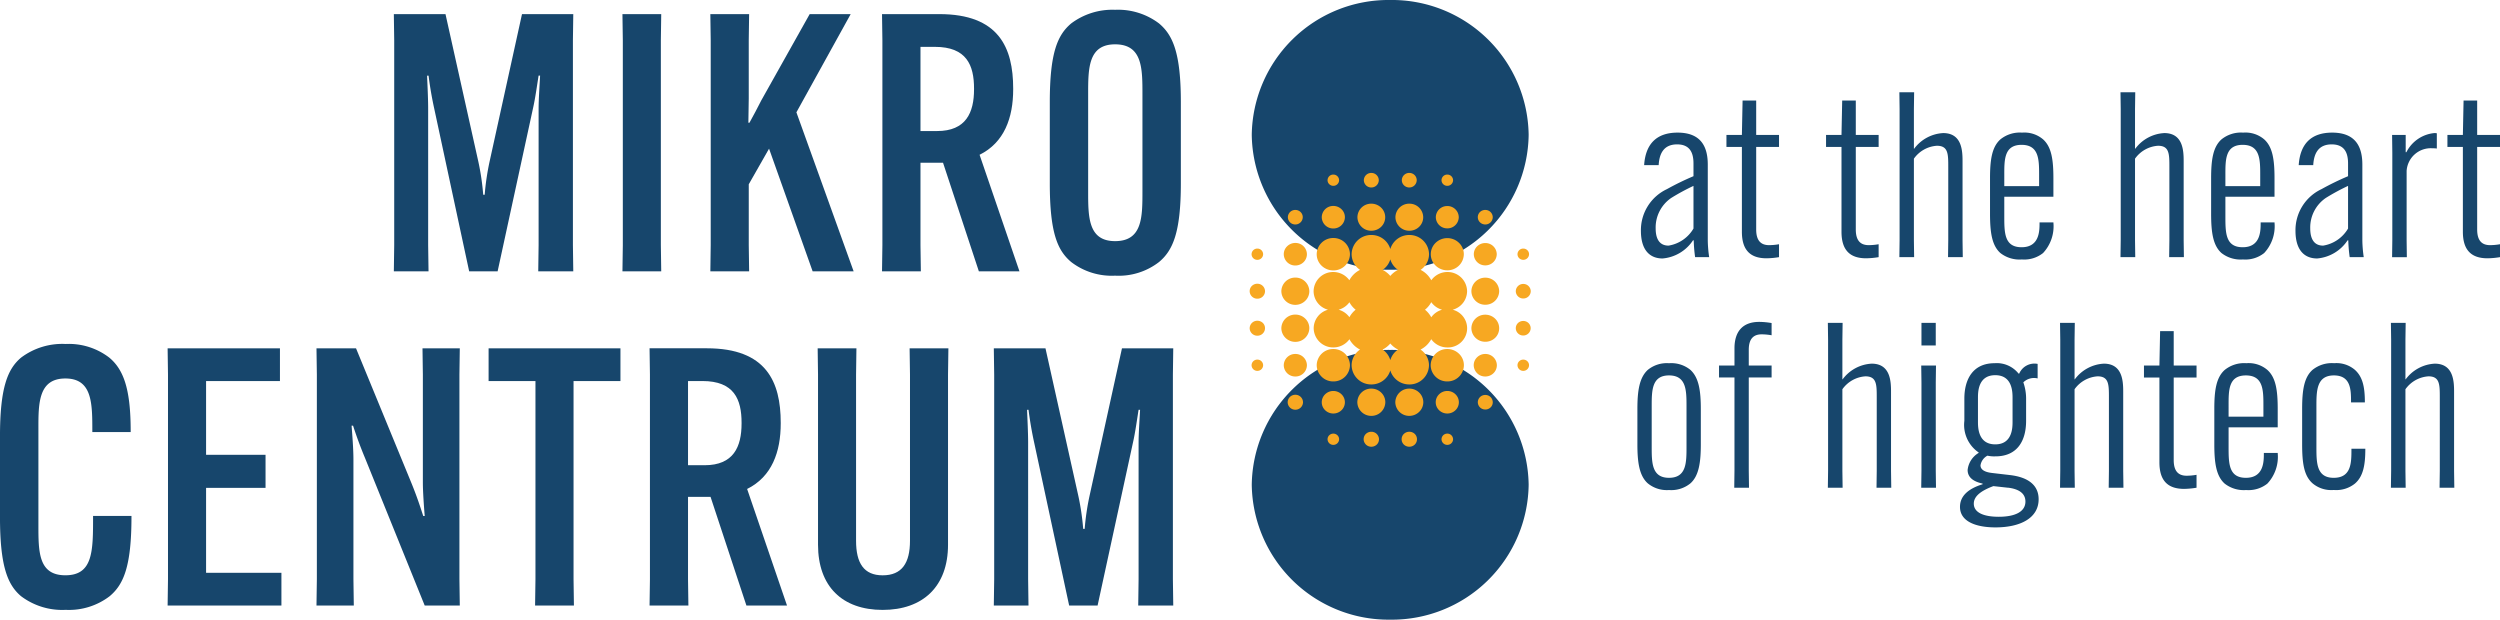 <svg data-name="Logo Liggend" xmlns="http://www.w3.org/2000/svg" width="234" height="58"><defs><clipPath id="a"><path data-name="Path 347" d="M0 0h234v-58H0z" transform="translate(0 58)" fill="none"/></clipPath></defs><g data-name="Group 344" clip-path="url(#a)"><g data-name="Group 269"><path data-name="Path 272" d="M130.124 25.248a12.8 12.8 0 0012.958-12.624A12.8 12.8 0 00130.124 0a12.8 12.8 0 00-12.959 12.624 12.8 12.8 0 0012.959 12.624" fill="#17466c"/></g><g data-name="Group 270"><path data-name="Path 273" d="M130.124 58a12.8 12.8 0 0012.958-12.624 12.8 12.8 0 00-12.958-12.624 12.8 12.8 0 00-12.959 12.624A12.8 12.8 0 00130.124 58" fill="#17466c"/></g><g data-name="Group 271"><path data-name="Path 274" d="M117.688 34.713a.535.535 0 01-.541-.527.534.534 0 01.541-.527.534.534 0 01.541.526.535.535 0 01-.541.528" fill="#f7a822"/></g><g data-name="Group 272"><path data-name="Path 275" d="M117.688 31.422a.71.71 0 01-.719-.7.71.71 0 01.719-.7.725.725 0 01.508.2.685.685 0 01.21.5.71.71 0 01-.718.7" fill="#f7a822"/></g><g data-name="Group 273"><path data-name="Path 276" d="M117.688 27.958a.711.711 0 01-.719-.7.686.686 0 01.211-.5.725.725 0 01.508-.2.711.711 0 01.719.7.711.711 0 01-.719.7" fill="#f7a822"/></g><g data-name="Group 274"><path data-name="Path 277" d="M117.688 24.321a.535.535 0 01-.541-.527.536.536 0 01.541-.527.535.535 0 01.541.527.535.535 0 01-.541.527" fill="#f7a822"/></g><g data-name="Group 275"><path data-name="Path 278" d="M121.244 38.35a.711.711 0 01-.719-.7.711.711 0 01.719-.7.71.71 0 01.718.7.711.711 0 01-.718.7" fill="#f7a822"/></g><g data-name="Group 276"><path data-name="Path 279" d="M121.244 35.241a1.07 1.07 0 01-1.083-1.055 1.07 1.07 0 011.083-1.055 1.07 1.07 0 011.083 1.055 1.07 1.07 0 01-1.083 1.055" fill="#f7a822"/></g><g data-name="Group 277"><path data-name="Path 280" d="M121.244 31.998a1.3 1.3 0 01-1.31-1.276 1.3 1.3 0 011.31-1.276 1.313 1.313 0 01.925.374 1.247 1.247 0 01.384.9 1.3 1.3 0 01-1.309 1.278" fill="#f7a822"/></g><g data-name="Group 278"><path data-name="Path 281" d="M121.244 28.534a1.3 1.3 0 01-1.31-1.276 1.3 1.3 0 011.31-1.276 1.3 1.3 0 011.309 1.276 1.251 1.251 0 01-.383.9 1.32 1.32 0 01-.926.376" fill="#f7a822"/></g><g data-name="Group 279"><path data-name="Path 282" d="M121.244 24.85a1.07 1.07 0 01-1.083-1.055 1.032 1.032 0 01.317-.745 1.089 1.089 0 01.766-.31 1.07 1.07 0 011.083 1.055 1.032 1.032 0 01-.317.746 1.092 1.092 0 01-.766.309" fill="#f7a822"/></g><g data-name="Group 280"><path data-name="Path 283" d="M121.244 21.011a.691.691 0 01-.7-.681.69.69 0 01.7-.68.7.7 0 01.494.2.667.667 0 01.2.481.691.691 0 01-.694.68" fill="#f7a822"/></g><g data-name="Group 281"><path data-name="Path 284" d="M124.8 41.64a.534.534 0 01-.541-.527.515.515 0 01.159-.373.543.543 0 01.382-.153.543.543 0 01.382.153.519.519 0 01.159.373.536.536 0 01-.541.527" fill="#f7a822"/></g><g data-name="Group 282"><path data-name="Path 285" d="M124.799 38.705a1.089 1.089 0 01-.765-.309 1.033 1.033 0 01-.318-.746 1.033 1.033 0 01.318-.745 1.089 1.089 0 01.765-.31 1.091 1.091 0 01.766.31 1.032 1.032 0 01.317.746 1.032 1.032 0 01-.317.746 1.092 1.092 0 01-.766.308" fill="#f7a822"/></g><g data-name="Group 283"><path data-name="Path 286" d="M124.8 35.702a1.538 1.538 0 01-1.556-1.517 1.538 1.538 0 011.556-1.516 1.538 1.538 0 011.556 1.516 1.538 1.538 0 01-1.556 1.517" fill="#f7a822"/></g><g data-name="Group 284"><path data-name="Path 287" d="M124.799 25.311a1.569 1.569 0 01-1.1-.444 1.488 1.488 0 01-.456-1.072 1.54 1.54 0 011.556-1.517 1.539 1.539 0 011.557 1.517 1.539 1.539 0 01-1.557 1.516z" fill="#f7a822"/></g><g data-name="Group 285"><path data-name="Path 288" d="M124.8 21.386a1.071 1.071 0 01-1.083-1.055 1.07 1.07 0 011.083-1.055 1.087 1.087 0 01.766.31 1.032 1.032 0 01.317.746 1.071 1.071 0 01-1.083 1.054" fill="#f7a822"/></g><g data-name="Group 286"><path data-name="Path 289" d="M124.8 17.394a.543.543 0 01-.383-.155.514.514 0 01-.158-.372.534.534 0 01.541-.527.535.535 0 01.54.527.534.534 0 01-.54.527" fill="#f7a822"/></g><g data-name="Group 287"><path data-name="Path 290" d="M128.356 41.814a.712.712 0 01-.719-.7.684.684 0 01.21-.5.725.725 0 01.509-.2.711.711 0 01.718.7.688.688 0 01-.21.5.725.725 0 01-.508.2" fill="#f7a822"/></g><g data-name="Group 288"><path data-name="Path 291" d="M128.356 38.926a1.3 1.3 0 01-1.31-1.277 1.294 1.294 0 011.31-1.275 1.313 1.313 0 01.926.374 1.247 1.247 0 01.384.9 1.3 1.3 0 01-1.31 1.278" fill="#f7a822"/></g><g data-name="Group 289"><path data-name="Path 292" d="M128.355 21.597a1.286 1.286 0 01-1.3-1.267 1.285 1.285 0 011.3-1.266 1.313 1.313 0 01.92.371 1.242 1.242 0 01.38.895 1.243 1.243 0 01-.38.9 1.313 1.313 0 01-.92.367" fill="#f7a822"/></g><g data-name="Group 290"><path data-name="Path 293" d="M128.355 17.548a.692.692 0 01-.7-.681.691.691 0 01.7-.68.691.691 0 01.7.68.691.691 0 01-.7.681" fill="#f7a822"/></g><g data-name="Group 291"><path data-name="Path 294" d="M131.911 41.813a.723.723 0 01-.508-.2.681.681 0 01-.21-.5.682.682 0 01.21-.5.725.725 0 01.508-.2.725.725 0 01.508.2.688.688 0 01.21.5.687.687 0 01-.21.5.725.725 0 01-.508.2" fill="#f7a822"/></g><g data-name="Group 292"><path data-name="Path 295" d="M131.911 38.926a1.3 1.3 0 01-1.31-1.276 1.3 1.3 0 011.31-1.276 1.317 1.317 0 01.926.373 1.25 1.25 0 01.384.9 1.251 1.251 0 01-.384.9 1.318 1.318 0 01-.926.379" fill="#f7a822"/></g><g data-name="Group 293"><path data-name="Path 296" d="M131.912 21.597a1.285 1.285 0 01-1.3-1.266 1.286 1.286 0 011.3-1.267 1.285 1.285 0 011.3 1.267 1.239 1.239 0 01-.381.9 1.3 1.3 0 01-.919.366" fill="#f7a822"/></g><g data-name="Group 294"><path data-name="Path 297" d="M131.911 17.548a.7.7 0 01-.494-.2.665.665 0 01-.206-.481.691.691 0 01.7-.681.7.7 0 01.494.2.669.669 0 01.2.481.691.691 0 01-.694.681" fill="#f7a822"/></g><g data-name="Group 295"><path data-name="Path 298" d="M135.467 41.64a.535.535 0 01-.541-.527.536.536 0 01.541-.527.535.535 0 01.541.527.535.535 0 01-.541.527" fill="#f7a822"/></g><g data-name="Group 296"><path data-name="Path 299" d="M135.467 38.705a1.093 1.093 0 01-.767-.309 1.031 1.031 0 01-.316-.746 1.032 1.032 0 01.317-.745 1.088 1.088 0 01.766-.31 1.089 1.089 0 01.765.31 1.033 1.033 0 01.318.746 1.033 1.033 0 01-.318.746 1.089 1.089 0 01-.765.308" fill="#f7a822"/></g><g data-name="Group 297"><path data-name="Path 300" d="M135.466 35.702a1.538 1.538 0 01-1.556-1.517 1.538 1.538 0 011.556-1.516 1.566 1.566 0 011.1.445 1.481 1.481 0 01.455 1.072 1.538 1.538 0 01-1.555 1.516" fill="#f7a822"/></g><g data-name="Group 298"><path data-name="Path 301" d="M135.467 25.301a1.559 1.559 0 01-1.094-.441 1.478 1.478 0 01-.452-1.066 1.475 1.475 0 01.453-1.065 1.558 1.558 0 011.093-.441 1.56 1.56 0 011.094.441 1.479 1.479 0 01.453 1.065 1.529 1.529 0 01-1.547 1.507" fill="#f7a822"/></g><g data-name="Group 299"><path data-name="Path 302" d="M135.466 21.376a1.062 1.062 0 01-1.073-1.046 1.06 1.06 0 011.073-1.045 1.061 1.061 0 011.074 1.045 1.061 1.061 0 01-1.074 1.046" fill="#f7a822"/></g><g data-name="Group 300"><path data-name="Path 303" d="M135.467 17.394a.535.535 0 01-.541-.527.535.535 0 01.541-.527.535.535 0 01.541.527.535.535 0 01-.541.527" fill="#f7a822"/></g><g data-name="Group 301"><path data-name="Path 304" d="M139.023 38.33a.69.69 0 01-.7-.681.692.692 0 01.7-.681.691.691 0 01.7.682.664.664 0 01-.2.48.7.7 0 01-.5.2" fill="#f7a822"/></g><g data-name="Group 302"><path data-name="Path 305" d="M139.023 35.241a1.071 1.071 0 01-1.083-1.055 1.032 1.032 0 01.317-.745 1.076 1.076 0 01.766-.31 1.07 1.07 0 011.083 1.055 1.033 1.033 0 01-.318.746 1.089 1.089 0 01-.765.309" fill="#f7a822"/></g><g data-name="Group 303"><path data-name="Path 306" d="M139.023 31.988a1.285 1.285 0 01-1.3-1.267 1.285 1.285 0 011.3-1.266 1.311 1.311 0 01.919.371 1.237 1.237 0 01.38.9 1.238 1.238 0 01-.38.9 1.308 1.308 0 01-.919.362" fill="#f7a822"/></g><g data-name="Group 304"><path data-name="Path 307" d="M139.022 28.524a1.285 1.285 0 01-1.3-1.266 1.285 1.285 0 011.3-1.267 1.285 1.285 0 011.3 1.267 1.285 1.285 0 01-1.3 1.266" fill="#f7a822"/></g><g data-name="Group 305"><path data-name="Path 308" d="M139.022 24.84a1.061 1.061 0 01-1.073-1.045 1.029 1.029 0 01.314-.74 1.082 1.082 0 01.759-.306 1.063 1.063 0 011.074 1.046 1.063 1.063 0 01-1.074 1.045" fill="#f7a822"/></g><g data-name="Group 306"><path data-name="Path 309" d="M139.022 21.011a.707.707 0 01-.494-.2.673.673 0 01-.206-.481.669.669 0 01.2-.481.707.707 0 01.5-.199.69.69 0 01.7.68.691.691 0 01-.7.681z" fill="#f7a822"/></g><g data-name="Group 307"><path data-name="Path 310" d="M142.578 34.713a.534.534 0 01-.541-.527.518.518 0 01.158-.373.547.547 0 01.383-.154.544.544 0 01.382.154.519.519 0 01.159.373.535.535 0 01-.541.527" fill="#f7a822"/></g><g data-name="Group 308"><path data-name="Path 311" d="M142.578 31.403a.69.69 0 01-.7-.681.669.669 0 01.2-.481.7.7 0 01.5-.199.7.7 0 01.493.2.669.669 0 01.2.481.692.692 0 01-.693.68" fill="#f7a822"/></g><g data-name="Group 309"><path data-name="Path 312" d="M142.578 27.939a.692.692 0 01-.7-.681.692.692 0 01.7-.681.692.692 0 01.7.681.691.691 0 01-.7.681" fill="#f7a822"/></g><g data-name="Group 310"><path data-name="Path 313" d="M142.578 24.321a.546.546 0 01-.382-.154.517.517 0 01-.158-.373.534.534 0 01.54-.527.543.543 0 01.383.154.514.514 0 01.158.372.514.514 0 01-.158.372.543.543 0 01-.383.156z" fill="#f7a822"/></g><g data-name="Group 311"><path data-name="Path 314" d="M129.412 25.26a2.3 2.3 0 01.722.568 2.3 2.3 0 01.721-.568 1.81 1.81 0 01-.722-.985 1.8 1.8 0 01-.721.985m-4.119 3.73a1.842 1.842 0 011.012.7 2.275 2.275 0 01.583-.7 2.253 2.253 0 01-.583-.7 1.847 1.847 0 01-1.012.7m8.086 0a2.253 2.253 0 01.586.708 1.847 1.847 0 011.014-.708 1.847 1.847 0 01-1.014-.708 2.265 2.265 0 01-.586.708m-3.967 3.729a1.811 1.811 0 01.722.986 1.8 1.8 0 01.721-.985 2.32 2.32 0 01-.722-.568 2.3 2.3 0 01-.721.567m2.5 3.265a1.844 1.844 0 01-1.779-1.312 1.843 1.843 0 01-1.777 1.312 1.825 1.825 0 01-1.844-1.798 1.778 1.778 0 01.79-1.466 2.292 2.292 0 01-.994-.969 1.854 1.854 0 01-1.5.769 1.824 1.824 0 01-1.847-1.8 1.811 1.811 0 011.34-1.73 1.81 1.81 0 01-1.348-1.73 1.826 1.826 0 011.847-1.8 1.855 1.855 0 011.5.77 2.3 2.3 0 01.999-.97 1.778 1.778 0 01-.787-1.466 1.826 1.826 0 011.847-1.8 1.845 1.845 0 011.775 1.314 1.844 1.844 0 011.778-1.313 1.826 1.826 0 011.846 1.8 1.78 1.78 0 01-.79 1.465 2.3 2.3 0 011 .974 1.851 1.851 0 011.505-.774 1.826 1.826 0 011.847 1.8 1.811 1.811 0 01-1.349 1.73 1.793 1.793 0 01-.5 3.53 1.85 1.85 0 01-1.508-.774 2.3 2.3 0 01-1 .973 1.781 1.781 0 01.79 1.467 1.826 1.826 0 01-1.846 1.8z" fill="#f7a822"/></g><g data-name="Group 312"><path data-name="Path 315" d="M36.898 22.941V3.78l-.035-2.458h4.835l3.082 13.84a23.462 23.462 0 01.449 3.064h.139a23.293 23.293 0 01.449-3.064l3.042-13.84h4.8l-.034 2.458v19.161l.034 2.458H50.38l.034-2.458V10.178c0-.943.1-2.256.139-3.1h-.139c-.138.842-.311 2.122-.518 3.03l-3.319 15.291h-2.662L40.632 10.11a34.481 34.481 0 01-.519-3.03h-.138c.034.842.1 2.155.1 3.1v12.761l.035 2.458h-3.247z" fill="#17466c"/></g><g data-name="Group 313"><path data-name="Path 316" d="M61.891 1.321l-.035 2.458V22.94l.035 2.459h-3.63l.035-2.459V3.779l-.035-2.458z" fill="#17466c"/></g><g data-name="Group 314"><path data-name="Path 317" d="M79.624 1.321l-5.081 9.193 5.358 14.885h-3.837l-4.08-11.484-1.9 3.335v5.69l.035 2.459h-3.63l.034-2.459V3.779l-.035-2.458h3.63l-.035 2.458v5.456c0 .673-.035 1.616-.035 2.256h.1c.346-.606.76-1.415 1.106-2.088l4.533-8.082z" fill="#17466c"/></g><g data-name="Group 315"><path data-name="Path 318" d="M86.157 15.229v7.712l.035 2.458h-3.635l.035-2.458V3.78l-.035-2.459h5.363c5.566 0 6.914 3.132 6.914 6.971v.067c0 2.661-.83 4.984-3.146 6.129l3.734 10.911h-3.8l-3.356-10.17zm0-2.963h1.556c2.7 0 3.457-1.718 3.457-3.907v-.067c0-2.189-.692-3.906-3.665-3.906h-1.348z" fill="#17466c"/></g><g data-name="Group 316"><path data-name="Path 319" d="M100.261 24.523c-1.279-1.078-2-2.728-2-7.375V9.571c0-4.647.726-6.3 2-7.375a6.415 6.415 0 014.113-1.279 6.347 6.347 0 014.114 1.279c1.279 1.078 2.04 2.728 2.04 7.375v7.577c0 4.647-.761 6.3-2.04 7.375a6.161 6.161 0 01-4.114 1.279 6.224 6.224 0 01-4.113-1.279m6.672-6.634V8.83c0-2.424 0-4.68-2.559-4.68-2.523 0-2.523 2.256-2.523 4.68v9.059c0 2.425 0 4.681 2.523 4.681 2.559 0 2.559-2.256 2.559-4.681" fill="#17466c"/></g><g data-name="Group 317"><path data-name="Path 320" d="M64.399 46.508v7.712l.035 2.458h-3.635l.035-2.458V35.059l-.035-2.459h5.363c5.565 0 6.914 3.132 6.914 6.971v.067c0 2.661-.83 4.984-3.146 6.129l3.734 10.911h-3.8l-3.356-10.17zm0-2.963h1.556c2.7 0 3.456-1.718 3.456-3.907v-.067c0-2.189-.691-3.906-3.664-3.906h-1.348z" fill="#17466c"/></g><g data-name="Group 318"><path data-name="Path 321" d="M88.77 32.601l-.035 2.458v15.928c0 3.907-2.35 6.1-6.118 6.1s-6.05-2.189-6.05-6.1V35.059l-.034-2.458h3.629l-.034 2.458v15.558c0 2.088.725 3.233 2.489 3.233 1.8 0 2.558-1.145 2.558-3.233V35.059l-.035-2.458z" fill="#17466c"/></g><g data-name="Group 319"><path data-name="Path 322" d="M93.056 54.22V35.059l-.035-2.458h4.835l3.082 13.84a23.462 23.462 0 01.449 3.064h.139a23.293 23.293 0 01.449-3.064l3.042-13.84h4.8l-.034 2.458V54.22l.034 2.458h-3.279l.034-2.458V41.457c0-.943.1-2.256.139-3.1h-.139c-.137.842-.31 2.122-.518 3.031l-3.319 15.29h-2.662L96.79 41.39a34.565 34.565 0 01-.519-3.031h-.138c.034.842.1 2.155.1 3.1V54.22l.034 2.458h-3.246z" fill="#17466c"/></g><g data-name="Group 320"><path data-name="Path 323" d="M1.97 55.803C.691 54.725-.001 52.94-.001 48.394v-7.543c0-4.512.692-6.3 1.971-7.375a6.408 6.408 0 014.183-1.279 6.2 6.2 0 014.079 1.279c1.417 1.179 2 3.132 2 6.9v.067h-3.59v-.067c0-2.627 0-4.95-2.524-4.95s-2.523 2.323-2.523 4.68v9.025c0 2.526 0 4.715 2.523 4.715 2.593 0 2.593-2.256 2.593-5.489v-.064h3.595v.068c0 4.714-.76 6.364-2.039 7.442a6.266 6.266 0 01-4.114 1.279 6.4 6.4 0 01-4.183-1.279" fill="#17466c"/></g><g data-name="Group 321"><path data-name="Path 324" d="M19.289 45.667v7.947h7.052v3.065H15.689l.035-2.458V35.059l-.035-2.458h10.514v3.066h-6.914v6.9h5.566v3.1z" fill="#17466c"/></g><g data-name="Group 322"><path data-name="Path 325" d="M33.323 32.601l5.22 12.695c.518 1.28.795 2.156 1.072 3h.138c-.069-.876-.173-2.223-.173-3.166V35.059l-.034-2.458h3.491l-.035 2.458V54.22l.035 2.459h-3.284l-5.6-13.841a38.5 38.5 0 01-1.107-2.997h-.138c.069.876.173 2.223.173 3.165V54.22l.035 2.459h-3.493l.035-2.459V35.059l-.035-2.458z" fill="#17466c"/></g><g data-name="Group 323"><path data-name="Path 326" d="M53.684 35.665V54.22l.035 2.458h-3.635l.035-2.458V35.665h-4.386v-3.064h12.341v3.064z" fill="#17466c"/></g><g data-name="Group 324"><path data-name="Path 327" d="M157.021 12.413c2.245 0 2.827 1.382 2.827 3v7.08a11.891 11.891 0 00.13 1.576h-1.316a13.947 13.947 0 01-.13-1.576h-.065a3.8 3.8 0 01-2.849 1.7c-1.209 0-2.029-.8-2.029-2.59a4.242 4.242 0 012.439-3.902 25.714 25.714 0 012.482-1.209v-1.187c0-.928-.28-1.791-1.532-1.791-1.209 0-1.662.8-1.727 1.942h-1.36c.13-1.943 1.123-3.043 3.13-3.043m1.489 8.979v-3.993a20.374 20.374 0 00-2.072 1.122 3.348 3.348 0 00-1.468 2.85c0 1.122.454 1.619 1.209 1.619a3.312 3.312 0 002.331-1.6" fill="#17466c"/></g><g data-name="Group 325"><path data-name="Path 328" d="M161.595 12.629h1.446l.065-3.216h1.273v3.216h2.137v1.123h-2.137v7.726c0 1.037.432 1.468 1.209 1.468a5.457 5.457 0 00.928-.086v1.209a7.7 7.7 0 01-1.165.108c-1.533 0-2.31-.777-2.31-2.483v-7.942h-1.446z" fill="#17466c"/></g><g data-name="Group 326"><path data-name="Path 329" d="M170.918 12.629h1.446l.065-3.216h1.273v3.216h2.138v1.123h-2.138v7.726c0 1.037.432 1.468 1.209 1.468a5.47 5.47 0 00.929-.086v1.209a7.724 7.724 0 01-1.166.108c-1.533 0-2.31-.777-2.31-2.483v-7.942h-1.446z" fill="#17466c"/></g><g data-name="Group 327"><path data-name="Path 330" d="M177.781 8.636h1.382l-.022 1.576v3.712h.022a3.618 3.618 0 012.718-1.468c1.813 0 1.813 1.771 1.813 2.7v7.338l.022 1.576h-1.38l.021-1.576v-6.865c0-1.208 0-1.986-1.058-1.986a2.867 2.867 0 00-2.158 1.209v7.641l.022 1.576h-1.382l.021-1.576V10.212z" fill="#17466c"/></g><g data-name="Group 328"><path data-name="Path 331" d="M187.601 18.414v1.813c0 1.555 0 2.914 1.619 2.914 1.681 0 1.681-1.533 1.681-2.288v-.039h1.3v.043a3.672 3.672 0 01-.971 2.828 2.837 2.837 0 01-1.985.6 2.9 2.9 0 01-2.008-.6c-.8-.712-.971-1.943-.971-3.691v-3.3c0-1.726.172-2.935.971-3.648a2.884 2.884 0 012.026-.632 2.7 2.7 0 011.964.626c.8.713.971 1.922.971 3.648v1.726zm0-.993h3.259v-1.036c0-1.424 0-2.827-1.64-2.827s-1.619 1.403-1.619 2.827z" fill="#17466c"/></g><g data-name="Group 329"><path data-name="Path 332" d="M198.478 8.636h1.382l-.022 1.576v3.712h.022a3.618 3.618 0 012.718-1.468c1.813 0 1.813 1.771 1.813 2.7v7.338l.022 1.576h-1.38l.021-1.576v-6.865c0-1.208 0-1.986-1.058-1.986a2.867 2.867 0 00-2.158 1.209v7.641l.022 1.576h-1.382l.022-1.576V10.212z" fill="#17466c"/></g><g data-name="Group 330"><path data-name="Path 333" d="M208.297 18.414v1.813c0 1.555 0 2.914 1.619 2.914 1.681 0 1.681-1.533 1.681-2.288v-.039h1.3v.043a3.669 3.669 0 01-.972 2.828 2.837 2.837 0 01-1.985.6 2.9 2.9 0 01-2.008-.6c-.8-.712-.971-1.943-.971-3.691v-3.3c0-1.726.172-2.935.971-3.648a2.884 2.884 0 012.027-.632 2.7 2.7 0 011.964.626c.8.713.972 1.922.972 3.648v1.726zm0-.993h3.259v-1.036c0-1.424 0-2.827-1.64-2.827s-1.619 1.403-1.619 2.827z" fill="#17466c"/></g><g data-name="Group 331"><path data-name="Path 334" d="M218.289 12.413c2.245 0 2.827 1.382 2.827 3v7.08a11.891 11.891 0 00.13 1.576h-1.316a14.127 14.127 0 01-.131-1.576h-.064a3.8 3.8 0 01-2.849 1.7c-1.209 0-2.029-.8-2.029-2.59a4.242 4.242 0 012.439-3.902 25.714 25.714 0 012.482-1.209v-1.187c0-.928-.28-1.791-1.532-1.791-1.209 0-1.662.8-1.727 1.942h-1.36c.13-1.943 1.123-3.043 3.13-3.043m1.489 8.979v-3.993a20.268 20.268 0 00-2.072 1.122 3.348 3.348 0 00-1.468 2.85c0 1.122.454 1.619 1.209 1.619a3.314 3.314 0 002.331-1.6" fill="#17466c"/></g><g data-name="Group 332"><path data-name="Path 335" d="M228.087 12.478v1.424a3.131 3.131 0 00-.432-.024 2.266 2.266 0 00-2.395 2.118v6.5l.021 1.576H223.9l.021-1.576v-8.2l-.021-1.667h1.273v1.619h.065a3.272 3.272 0 012.611-1.792.8.8 0 01.238.022" fill="#17466c"/></g><g data-name="Group 333"><path data-name="Path 336" d="M229.079 12.629h1.446l.065-3.216h1.273v3.216H234v1.123h-2.137v7.726c0 1.037.432 1.468 1.21 1.468a5.444 5.444 0 00.927-.086v1.209a7.682 7.682 0 01-1.165.108c-1.533 0-2.31-.777-2.31-2.483v-7.942h-1.446z" fill="#17466c"/></g><g data-name="Group 334"><path data-name="Path 337" d="M154.232 45.241c-.8-.712-.972-1.986-.972-3.648v-3.3c0-1.683.173-2.935.972-3.67a2.809 2.809 0 011.986-.625 2.829 2.829 0 012.007.625c.8.735.972 1.987.972 3.67v3.3c0 1.662-.173 2.936-.972 3.648a2.829 2.829 0 01-2.007.626 2.809 2.809 0 01-1.986-.626m3.626-3.432v-3.756c0-1.489 0-2.914-1.64-2.914-1.619.002-1.619 1.425-1.619 2.914v3.756c0 1.49 0 2.914 1.619 2.914 1.64 0 1.64-1.424 1.64-2.914" fill="#17466c"/></g><g data-name="Group 335"><path data-name="Path 338" d="M160.901 34.211h1.446v-1.6c0-1.662.842-2.482 2.31-2.482a7.161 7.161 0 011.165.108v1.144a5.561 5.561 0 00-.928-.087c-.777 0-1.209.432-1.209 1.446v1.471h2.137v1.123h-2.137v8.741l.022 1.576h-1.381l.021-1.576v-8.741h-1.446z" fill="#17466c"/></g><g data-name="Group 336"><path data-name="Path 339" d="M171.087 30.218h1.382l-.022 1.576v3.712h.022a3.618 3.618 0 012.718-1.468c1.813 0 1.813 1.77 1.813 2.7v7.338l.022 1.576h-1.38l.021-1.576v-6.865c0-1.208 0-1.986-1.058-1.986a2.869 2.869 0 00-2.158 1.209v7.641l.022 1.576h-1.382l.022-1.576V31.794z" fill="#17466c"/></g><g data-name="Group 337"><path data-name="Path 340" d="M181.209 34.211l-.021 1.576v8.288l.021 1.576h-1.382l.022-1.576v-8.288l-.022-1.576zm-1.36-3.993h1.338v2.115h-1.338z" fill="#17466c"/></g><g data-name="Group 338"><path data-name="Path 341" d="M186.022 42.651a1.241 1.241 0 00-.647.906c0 .454.5.648 1.078.713l1.663.194c1.877.216 2.7 1.058 2.7 2.266 0 1.771-1.727 2.634-4.036 2.634-1.814 0-3.325-.54-3.325-1.921 0-1.015.777-1.706 2.115-2.116v-.064c-.8-.173-1.4-.54-1.4-1.274a2.111 2.111 0 011.032-1.597v-.041a3.123 3.123 0 01-1.338-2.959V37.32c0-1.878.842-3.324 2.827-3.324a2.609 2.609 0 012.245.971H189a1.548 1.548 0 011.722-.906v1.359a1.435 1.435 0 00-1.338.367 4.631 4.631 0 01.259 1.619v1.986c0 1.834-.8 3.323-2.87 3.323a2.931 2.931 0 01-.751-.064m1.921 3l-1.36-.151c-1.166.432-1.835.95-1.835 1.64 0 .842.928 1.23 2.332 1.23 1.575 0 2.5-.495 2.5-1.424 0-.8-.669-1.187-1.64-1.3m-2.803-6.189c0 .539 0 2.136 1.619 2.136s1.619-1.6 1.619-2.136v-2.181c0-.561 0-2.158-1.619-2.158s-1.619 1.597-1.619 2.133z" fill="#17466c"/></g><g data-name="Group 339"><path data-name="Path 342" d="M192.819 30.218h1.382l-.022 1.576v3.712h.022a3.618 3.618 0 012.718-1.468c1.813 0 1.813 1.77 1.813 2.7v7.338l.022 1.576h-1.38l.021-1.576v-6.865c0-1.208 0-1.986-1.058-1.986a2.869 2.869 0 00-2.158 1.209v7.641l.022 1.576h-1.382l.022-1.576V31.794z" fill="#17466c"/></g><g data-name="Group 340"><path data-name="Path 343" d="M200.675 34.211h1.446l.065-3.216h1.273v3.216h2.137v1.123h-2.137v7.727c0 1.035.432 1.467 1.209 1.467a5.447 5.447 0 00.928-.086v1.209a7.682 7.682 0 01-1.165.108c-1.533 0-2.31-.777-2.31-2.483v-7.942h-1.446z" fill="#17466c"/></g><g data-name="Group 341"><path data-name="Path 344" d="M208.596 39.996v1.813c0 1.555 0 2.914 1.619 2.914 1.681 0 1.681-1.533 1.681-2.288v-.039h1.3v.043a3.669 3.669 0 01-.972 2.828 2.837 2.837 0 01-1.985.6 2.9 2.9 0 01-2.008-.6c-.8-.712-.971-1.943-.971-3.691v-3.3c0-1.726.172-2.935.971-3.648a2.884 2.884 0 012.027-.632 2.7 2.7 0 011.964.626c.8.713.972 1.922.972 3.648v1.726zm0-.993h3.259v-1.036c0-1.424 0-2.827-1.64-2.827s-1.619 1.403-1.619 2.827z" fill="#17466c"/></g><g data-name="Group 342"><path data-name="Path 345" d="M221.394 42.003v.043c0 1.467-.194 2.547-.972 3.216a2.792 2.792 0 01-1.985.6 2.726 2.726 0 01-1.986-.625c-.8-.713-.971-1.878-.971-3.67V38.29c0-1.748.173-2.957.971-3.669a2.882 2.882 0 012.029-.626 2.655 2.655 0 011.942.626c.692.626.929 1.532.929 3v.043h-1.295v-.043c0-1.1 0-2.482-1.6-2.482-1.64 0-1.64 1.468-1.64 2.914v3.755c0 1.511 0 2.915 1.619 2.915 1.659 0 1.659-1.425 1.659-2.677v-.043z" fill="#17466c"/></g><g data-name="Group 343"><path data-name="Path 346" d="M223.789 30.218h1.382l-.022 1.576v3.712h.022a3.618 3.618 0 012.718-1.468c1.813 0 1.813 1.77 1.813 2.7v7.338l.022 1.576h-1.381l.022-1.576v-6.865c0-1.208 0-1.986-1.058-1.986a2.867 2.867 0 00-2.158 1.209v7.641l.022 1.576h-1.382l.022-1.576V31.794z" fill="#17466c"/></g></g></svg>